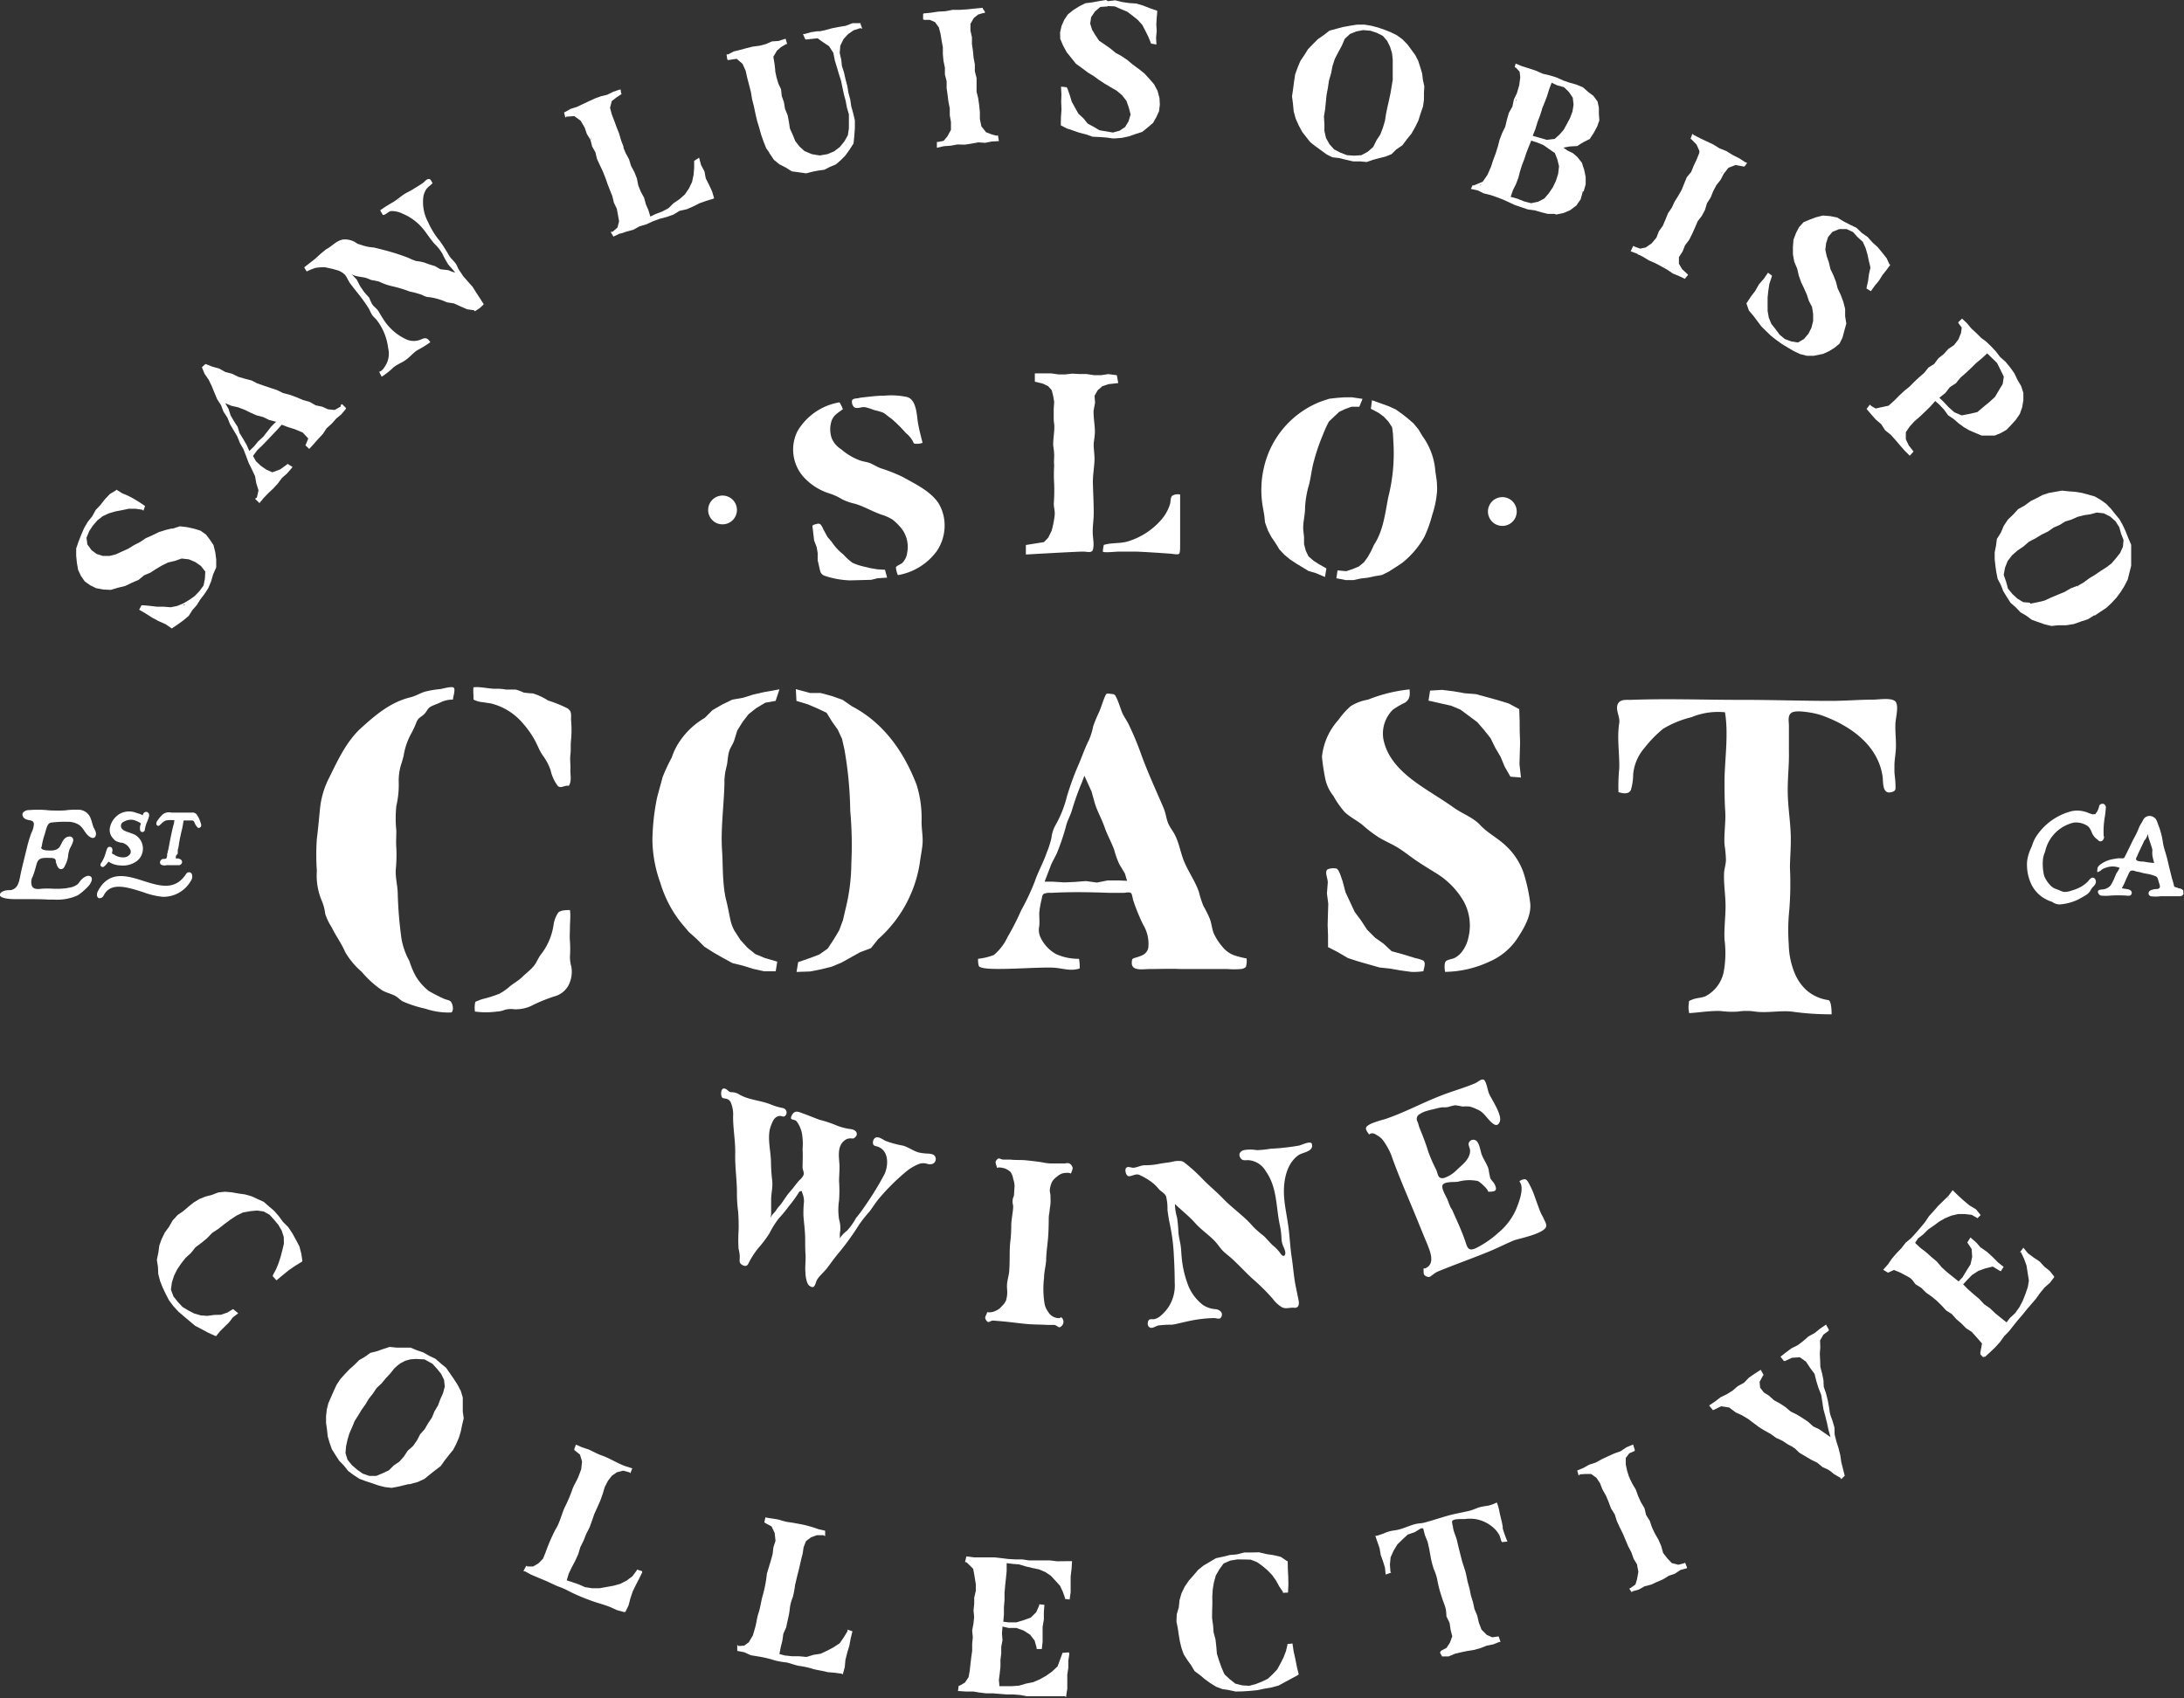 <svg id="logo" xmlns="http://www.w3.org/2000/svg" viewBox="0 0 277.78 216">
    <rect x="0" y="0" width="277.78" height="216" fill="#333333" stroke="none"/>
    <defs>
        <style>.fc{fill:#fff;}</style>
    </defs>
    <g class="main-logo-svg-wrap" data-name="logo">
        <g class="outter-logo">
            <g class="san-luis-obispo">
                <path class="fc" d="M9.94,72.51l.36.76.48.69.69.49.75.37.92.17.94.05.91-.27.93-.23.86-.41.87-.38.67-.56.8-.34.73-.47.74-.44.77-.38.88-.21.86-.3.91.1.83.35.73.51.54.71-.05.9-.17.86-.51.7-.6.63-.69.49-.74.44-.8.34-.84.17-.87-.07-.86,0-.85-.1L18.28,77,18,77l-.3.56.82.48.81.52.84.45.88.39.79.54.11-.06.69-.47.69-.5.67-.56.46-.73.57-.65.46-.73.52-.68.47-.72.37-.88.26-.9.39-.88,0-1-.12-.93-.23-.92-.47-.7L26.2,68l-.69-.49-.8-.25-.9-.2-.93-.11-.9.29-.12,0h0l-.07,0-.69.17-.9.28-.84.41-.81.36-.73.49-.78.4-.75.46-.8.36-.76.35-.81.2-.84,0-.79-.25-.65-.49-.53-.73L11,68.41l.35-.85.48-.72.56-.65.68-.53.78-.36.82-.24.84-.16.85-.18.87,0,.86.12.15.13.21-.6-.68-.46-.72-.44-.75-.4-.78-.33-.71-.45-.07.09-.76.46-.63.66-.56.72-.62.66-.44.8-.57.71-.46.78-.37.86-.34.86-.3.88,0,.93.09.9ZM23.41,77l-.15,0,.22-.1.06,0ZM12.35,65.12h0l-.47.62Z"/>
                <path class="fc" d="M41.06,55.21l.48-.73.65-.58.57-.65.67-.56L44,52,44,51.9l-.49-.49-.14.07-.06.25-.74.42-.85-.08L41,51.74l-.85-.18-.77-.44-.84-.23-.81-.35-.82-.3L36,50l-.79-.39-.83-.27-.83-.28-.83-.29L32,48.4l-.85-.22-.85-.25-.79-.39-.86-.22-.78-.44L27,46.64l-.82-.32-.07,0-.43.4.34.83.52.76.39.8.34.84.35.83.49.76.32.84.5.76.33.83.46.77.46.78.33.83.45.78.34.88.33.88.41.83.4.85.16.92.28.89-.21.92-.24.14L33,64l.56-.68.6-.62.63-.59.57-.63.51-.69.65-.57.55-.64.14-.18L36.56,59l-.05.08-.87.63-1,.37-.77-.34-.69-.48-.62-.58L32.18,58l.53-.72.66-.63L34,56l.62-.66.62-.65.59-.66.82.31.85.26,1,.42.71.76-.31.76-.06.1.49.47.58-.63.58-.66Zm-6.58-.93-.51.66-.52.65-.62.56-.52.64-.6.58-.35-.79-.43-.74-.45-.73-.26-.82-.46-.71-.43-.74L29.06,52l-.41-.71.77.33.85.19.8.3.78.38.79.35.83.21.78.38.86.22Zm4.45.84,0,0v0Z"/>
                <path class="fc" d="M60.4,39.6l.62-.41.51-.48L61.08,38l-.5-.76-.48-.77-.61-.68-.59-.68-.5-.75c-.19-.27-.26-.59-.46-.86s-.59-.62-.83-1a19.69,19.69,0,0,0-1.17-1.84,10.09,10.09,0,0,1-1.48-2.38,5.38,5.38,0,0,1-.6-3.34,2.57,2.57,0,0,1,.38-.9c.21-.28.54-.48.78-.74-.15-.2-.2-.52-.48-.53s-.53.34-.72.48c-.43.31-.86.55-1.3.83s-.89.45-1.29.74-.84.66-1.31.94a15.18,15.18,0,0,0-1.57,1c.12.19.23.39.34.59.41,0,.68-.47,1.09-.5a3.08,3.08,0,0,1,1.42.33,6.72,6.72,0,0,1,2.28,1.56c.67.7,1.14,1.56,1.79,2.28a5.78,5.78,0,0,1,1,1.26,10.72,10.72,0,0,0,.7,1.29c.27.39.65.71.92,1.11a5.16,5.16,0,0,1-.85-.31l-.87-.1c-.28,0-.65-.37-.94-.45A12.3,12.3,0,0,1,54,33.41a5.36,5.36,0,0,0-1.06-.2,7.36,7.36,0,0,1-1-.41A27.45,27.45,0,0,0,49,31.85c-.49-.13-1-.26-1.48-.37a5.27,5.27,0,0,1-1.29-.23L45.45,31a2.58,2.58,0,0,0-1.84-.53c-.89.18-1.37.86-2.13,1.24l-.71.58-.67.62-.72.56L38.7,34a2.41,2.41,0,0,0,.32.53,7.53,7.53,0,0,1,1.1-.45A6.38,6.38,0,0,1,41.35,34l1,.22.69.2a2.47,2.47,0,0,1,.84.54c.24.3.38.66.59,1,.37.51.77,1,1.15,1.48a18.68,18.68,0,0,1,1.27,1.79c.16.26.26.56.43.82s.44.45.63.71a7.23,7.23,0,0,1,1.42,3.53,2.9,2.9,0,0,1-.22,2c-.2.35-.51.92-.92,1a6.19,6.19,0,0,0,.32.63,9.45,9.45,0,0,0,1.5-1.19c.52-.42,1.1-.59,1.64-1s.89-.87,1.42-1.2a12.75,12.75,0,0,0,1.62-1c-.39-.58-.62-.61-1.22-.33a2.36,2.36,0,0,1-1.77,0,6.83,6.83,0,0,1-3-2.62c-.21-.32-.4-.65-.61-1s-.62-.58-.83-.94a7.51,7.51,0,0,1-.34-.77l-.63-.7-.53-.77-.43-.84-.73-.76c.36.38,1.38.41,1.86.54.28.07.53.23.81.3a7,7,0,0,1,.93.19,7.27,7.27,0,0,0,1.64.58,16,16,0,0,1,2.24.68,10,10,0,0,1,1.62.45,1.89,1.89,0,0,0,.94.27,8.34,8.34,0,0,1,2.17.65l.9.14.83.38.83.36.89.13ZM54.08,23.82h0v0Zm-3.3,1.54-.37.21.4-.26.07,0Zm6.46,7.51,0-.07,0,0,0,.11Zm-17,.1h0l.09-.09.24-.14Zm2.13-1.67h0ZM52.64,43.68l-.07,0-.09,0ZM47,39.08l0,.09L47,39.09,47,39Zm9.47-4.65,0,0,.11,0Z"/>
                <path class="fc" d="M83.91,27.83l.89-.23.85-.3.79-.48.9-.2.83-.36.81-.41.85-.3.87-.26.13-.07-.26-.87-.38-.83-.42-.82-.17-.9-.43-.8-.25-.94-.63.4v0l0,.91-.08.9-.19.89-.4.82-.51.75-.69.61-.75.51-.65.64-.8.42-.85.32-.65.32-.26-.85L82.15,26l-.23-.85-.42-.77-.32-.8L81,22.68l-.32-.8-.42-.78L80,20.25l-.42-.77-.28-.67,0-.1,0-.06-.3-.78L78.75,17l-.32-.8-.3-.82-.31-.81-.23-.85.22-.86.57-.45L79,12l.11,0-.1-.08-.06-.39,0-.13-.14,0-.81.27-.76.38-.82.2-.79.29-.76.35-.76.36-.76.36-.8.25-.73.42-.08,0,.16.68.15-.12,1-.07.81.6.5.85.28.82.46.75.21.84.42.75.2.84.36.78.37.77.31.78v0l.16.44.12.36.31.8.32.79.2.84.37.77.15.81.14.8-.21.79-.62.54-.25,0,.36.61.81-.39.12,0h0l.71-.24.89-.24.8-.44.88-.26.82-.38ZM75.2,17.71l-.1-.33.14.34,0,.11Zm6.47,7.62,0-.09,0,.11h0Z"/>
                <path class="fc" d="M92.55,7.63h.15l1-.15.74.64.4.88.2.91.24.91.23.9.15.92.23.9.19.91.21.9.27.89.25.9.3.85.33.85.42.59,0,.09.08.07.49.74.7.57.8.41.79.49.91.12.91.13.76-.2.76-.15.79-.11.72-.37.75-.31.61-.53.56-.56.55-.76.52-.81.1-1,.07-.94v-1l-.22-.93-.24-.85-.13-.88-.23-.85-.14-.87-.23-.85-.19-.86-.27-.84L107,7.62l-.2-.88.08-.94.41-.83.58-.63.71-.49.84-.27.24.08-.06-.21-.14-.36,0-.14-.13,0-.9,0-.86.33-.88.15-.88.17-.87.24-.68.14-.2,0-.12,0-.76.11-.86.24-.19,0,.28.64.08.06.73-.08.77-.08.62.45.83.55.55.85.2,1,.26.85.25.85.27.84.18.87.18.85.23.85.16.87.25.84v1.79l-.13.87-.43.77-.58.72-.73.56-.85.36-1,.17-1-.17-.94-.4-.63-.58-.53-.68-.32-.8-.36-.79-.13-.86-.16-.84-.33-.8-.14-.85-.28-.81-.09-.85L99,10.64l-.24-.82-.16-.76V8.9l-.09-.77-.15-.91.46-.78L99.33,6l.65-.39h.14l-.19-.66-.1,0-.8.26-.85.06-.78.34-.81.21-.85.11-.81.2-.81.22-.81.2-.76.4-.07-.07-.07.06.08.56Zm15.5,7,0,.16,0-.15,0-.07Zm-1-9.68h0L107,5Zm.56,13.34,0,.06-.1.1Zm-7.06-.91,0,0v0ZM99.64,14l0,.12,0-.13V14Z"/>
                <path class="fc" d="M122.72,18.4l.85-.13.85-.16.87.06.85-.17.91-.05-.13-.75-.15.07-.69-.19-.67-.26-.59-.75-.19-.94,0-.87-.09-.88-.12-.86-.21-.86,0-.87,0-.87-.22-.85V8.2l-.16-.86-.08-.86-.13-.87,0-.87-.19-.84,0-.86.42-.74.55-.45.68-.2.18,0,0-.18L125,1.1,125,1l-.09,0-.93.09-.94.1-.93.06-.94,0-.92.18-.93.05-.93.14-.92.09-.06.07v.69l.15.06.7,0,.66.28.49.67.21.8.14.86.16.87,0,.87.08.87.18.86,0,.87.22.85,0,.88.12.86.11.86.17.86,0,.87.15.86,0,1-.45.83-.48.57-.72.14-.14,0,0,.74.88-.2.87-.06.85-.16Zm.71-11.94V6.6l0-.1Zm-5.05-4.08-.12,0h.12l.05,0Zm2.07,7.09V9.4l0,.09v.09Z"/>
                <polygon class="fc" points="135.22 5.81 135.66 6.63 136.25 7.36 136.84 8.1 137.61 8.66 138.37 9.23 139.11 9.68 139.81 10.19 140.53 10.66 141.27 11.1 142.02 11.53 142.71 12.11 143.27 12.83 143.57 13.68 143.8 14.56 143.54 15.43 143.1 16.16 142.39 16.63 141.55 16.86 140.7 16.71 139.84 16.57 139.1 16.13 138.34 15.72 137.8 15.05 137.16 14.46 136.74 13.71 136.32 12.95 136.07 12.13 135.79 11.32 135.67 11.1 134.95 11.02 135 12.03 134.97 12.98 135.01 13.94 134.94 14.89 134.92 15.84 134.93 15.95 135.69 16.34 136.5 16.61 137.31 16.89 138.14 17.1 138.96 17.39 139.82 17.43 140.68 17.49 141.53 17.61 141.77 17.61 142.68 17.54 143.57 17.35 144.42 17.05 145.28 16.78 145.92 16.26 145.93 16.25 145.94 16.24 145.97 16.22 146.66 15.63 147.07 14.9 147.42 14.14 147.52 13.3 147.47 12.46 147.23 11.56 146.79 10.73 146.18 10.02 145.54 9.33 144.81 8.75 144.06 8.2 143.38 7.63 142.65 7.14 141.88 6.71 141.2 6.15 140.49 5.65 139.79 5.18 139.32 4.48 138.9 3.78 138.66 3 138.78 2.18 139.27 1.46 139.95 0.88 140.85 0.82 140.91 0.77 141.78 0.81 142.58 1.16 143.36 1.48 144.04 1.99 144.71 2.53 145.29 3.17 145.69 3.94 146.07 4.71 146.39 5.51 146.41 5.55 147.09 5.66 147.04 4.79 147.12 3.94 147.07 3.1 147.12 2.25 147.2 1.41 147.09 1.33 146.24 1.04 145.4 0.71 144.53 0.45 143.62 0.39 142.73 0.26 141.84 0.04 140.92 0.15 140.68 0 139.8 0.14 138.93 0.3 138.04 0.41 137.26 0.81 136.52 1.27 135.83 1.82 135.36 2.52 135.02 3.29 134.83 4.11 134.85 4.95 135.22 5.81"/>
                <path class="fc" d="M164.54,14.15l.25.92.38.86.44.83.52.67.53.67.67.52.69.5.69.51.77.38.87.1.83.21.92.21H173l.83.08.8-.28.79-.21.8-.2.77-.31.6-.6.78-.53.57-.76.59-.73.46-.82.42-.85.28-.9.31-.9h0l.11-.84v-.85l.05-.84-.18-.82-.1-.83-.24-.8-.26-.81L180,7l-.51-.7L179,5.64,178.37,5l-.71-.52-.77-.38-.81-.32-.81-.28-.84-.22-.89-.15-.91,0-.9.14-.89.16-.86.23-.89.24-.72.56-.75.52L167,5.6l-.63.65L165.9,7l-.51.76-.35.84-.31.86-.14.91-.12.93-.14.95.12.94Zm4-.23.09-.91.09-.91.17-.9.14-.95.27-.92.18-.93.29-.9.44-.85.45-.83.38-.88.67-.62L172.5,4l.88-.17.93.08.81.27.76.38.55.64.37.75.25.81.09.84,0,.85,0,.85,0,.86L177,11l-.14.84-.18.84-.2.89-.19.9-.14.9-.26.88-.33.86-.5.76-.4.82-.69.61-.81.44-.92.06-.92-.06-.85-.33-.79-.41-.59-.66-.44-.79-.2-.89,0-.92-.06-.92Z"/>
                <path class="fc" d="M201.32,24.35l.1,0,.26-.9,0-.94-.19-.91-.29-.89-.58-.74-.57-.49-.67-.32-.54-.38.83-.15.94-.05.61-.4h.06l.08-.08,0,0,.84-.42.51-.78.44-.82.27-.77-.06-.82,0-.79-.17-.79-.53-.72L202,11.7l-.67-.6-.83-.34-.86-.24-.84-.29L198,9.86l-.88-.27-.9-.21L195.37,9l-.86-.29-.88-.27-.86-.35-.13.49.14,0,.5.54.08.71-.13,1-.29,1-.39.82-.19.91-.45.8-.25.88-.21.88-.4.82-.32.85-.23.88-.27.86-.32.85-.28.86-.44,1-.6.87-1.16.49-.11-.07-.24.5.87.19.77.38.83.2.79.27.79.3.77.35.77.36.83.28.82.28.88.12.83.24.84.21.87,0,.18.08.94-.19.86-.37.77-.58.55-.79Zm.67-6.83,0,0,0,.05,0,0ZM188.3,23.58h-.1l.24-.16Zm4.51-10.86.06-.09,0,.11-.05.12Zm5.37,9.39-.28.89-.4.83-.51.76-.58.67-.78.4-.88.19-.9-.23-.84-.34-.87-.24.29-.85.38-.76.3-.78.21-.82.25-.8.3-.78.26-.8.31-.78.31-.78.74.23.81.33.71.5.68.47.05,0,.33.83.22.89Zm.18-5-.62.56-1,.12-1-.29-.8-.22.35-.88.26-.86.32-.83.25-.79,0-.06v0l.33-.81.32-.83.26-.85.32-.85.72.34.85.23.63.61.49.73.1.89-.14.87-.31.83-.4.75-.4.73Z"/>
                <path class="fc" d="M208.39,32.41l.07,0,0,0,.53.27.74.45.8.35.76.4.75.42.72.49.8.33.73.35.42-.51-.17-.17-.58-.53-.42-.71,0-.84L214,32l.32-.8.53-.7.39-.78.35-.79.34-.79.53-.69.4-.76.25-.84.47-.73.32-.8.4-.76.54-.68.39-.76.61-.78.91-.35,1,.19.09,0,.08-.05.29-.39-.12-.09H222l-.78-.51-.84-.42-.8-.5-.88-.35-.79-.49-.85-.4-.84-.4-.83-.43-.14-.13-.24.66.08,0,.69.71.36.8,0,.24-.34.85-.37.78-.33.81-.56.68-.33.8-.32.8-.43.75-.46.73-.36.78-.49.72-.32.8-.34.79-.5.7-.31.81-.6.72-.76.53-.72.15-.68-.25-.19-.1-.33.69.86.32ZM218.94,22l.13-.17L219,22l-.05.06ZM211.85,34l.06,0-.11,0-.18-.1Z"/>
                <path class="fc" d="M222.44,39.5l.56.66.52.69.51.68.61.6.62.6.68.53.7.5.75.46.76.44.8.38.85.22.88,0,1.19-.24.75-.34.7-.43.65-.54.37-.75.24-.89.25-.91-.15-.93,0-.94-.24-.92-.33-.88-.38-.8-.22-.85-.32-.82-.38-.79-.2-.86-.27-.78-.18-.82.1-.83.26-.8.55-.65.87-.35.93,0,.82.38,0,0h0l.58.65.65.58.36.79.24.82.18.83.2.85-.19.85-.11.85-.19.84,0,.13.55.33.48-.68.54-.65.45-.72.52-.66.5-.68-.12,0-.37-.8-.56-.71-.58-.7-.67-.61-.61-.68-.74-.52-.66-.64-.85-.41-.81-.42-.81-.49-.91-.18-.92-.07-.9.23-.77.29-.78.33-.57.63-.38.73-.33.86-.07.93v.94l.17.94.37.87v0l.21.9.29.82.37.78.35.79.27.82.4.76.14.9,0,.89-.21.86-.39.77-.57.67-.76.44-.86-.14-.81-.3-.66-.55-.51-.69-.54-.68-.33-.8-.15-.86,0-.86v-.86l.09-.85.13-.86.27-.81.07-.24-.51-.38-.53.77-.62.71-.47.83-.57.75-.51.78,0,0-.05.05Zm6.49-10.38,0-.05.12-.08Z"/>
                <path class="fc" d="M239.2,51.82l-.64.15-.56-.33-.17-.17-.42.55.57.67.6.68.69.59.5.78.71.56.6.67.58.68.59.68.65.64.48-.53-.06-.08-.54-.69-.38-.79,0-.89.49-.73.58-.64.7-.61.68-.64.66-.65.63-.71.54.48.59.63.51.71.72.48.07.07h0l0,0,.52.45.69.51.73.42.78.33.76.32.82,0,.83,0,.78-.32.72-.41.58-.6.61-.68.51-.74.3-.85.15-.89v-.93l-.28-.88-.47-.79-.39-.83-.54-.75-.58-.71-.69-.61-.56-.73-.61-.65-.64-.61L252,43l-.62-.62-.56-.51h0l-.1-.1-.54-.65-.63-.59-.49.47.05.13.4.54-.09.68-.33.83-.56.72-.73.49-.58.65-.68.54-.53.71-.74.47-.54.68-.65.56-.62.58-.6.61-.67.54-.63.59-.6.61-.76.68ZM255,47.41v0l0-.07ZM247.42,50l.57-.74.78-.51.59-.72.69-.6.67-.63.65-.64.71-.59.67-.62.55.54.7.68.44.88.42.86-.14.94-.49.81-.49.83-.71.65-.77.63-.76.65-1,.23-1,.19-.92-.39-.74-.65-.68-.73-.5-.47ZM243,49.23l0,0,0,0h0Z"/>
                <path class="fc" d="M256.08,65.43l-.69.66-.53.79-.37.87-.51.81-.11.86-.17.84,0,.85.09.84.12.85.17.84.4.76.31.8.46.75.47.73.66.58.6.63.75.44.7.52.82.29.82.29.86.2.87-.09,1,0,.95-.15.91-.32.91-.3.82-.52,0,.08.76-.51.76-.5.66-.62.62-.67.54-.73.48-.77.41-.8.22-.88.22-.88,0-.9v-.9h0V69.3l-.36-.84-.33-.84-.38-.82-.42-.75-.55-.66-.54-.68-.6-.62-.71-.51-.75-.43-.84-.24-.83-.22-.82-.13-.84-.06-.84-.09-.83.15-.84.15-.8.26-.75.4-.75.37-.76.56-.84.47Zm2.74,11.48h-.1l.2,0Zm-.76-8,.82-.42.78-.48.83-.4.69-.49.78-.34.71-.44.81-.25.76-.34.81-.21.82-.12.81-.22.9.1.81.41.68.6.48.76.23.83.31.79-.08.87-.36.79-.53.67-.56.65-.68.52-.73.46-.7.48-.73.44-.68.51-.73.42,0,.16h0l-.06-.15-.87.33-.81.47-.86.35-.85.36-.85.39-.9.21-.91.18,0-.13-.87-.07-.74-.45-.63-.58-.57-.69-.24-.89-.3-.86.16-.9.34-.86.56-.73.69-.61.77-.52Z"/>
            </g>
            <g class="collective">
                <polygon class="fc" points="38.08 158.55 37.64 157.71 37.18 156.88 36.66 156.1 35.99 155.43 35.43 154.67 34.86 154.02 34.2 153.46 33.55 152.89 32.76 152.53 31.98 152.17 31.15 151.94 30.3 151.82 29.45 151.67 28.6 151.6 27.76 151.69 26.96 152 26.14 152.21 25.35 152.53 24.63 152.97 23.97 153.5 23.33 154.05 22.58 154.57 21.96 155.25 21.51 156.04 20.97 156.78 20.57 157.59 20.26 158.45 20.14 159.36 19.95 160.25 20.09 161.16 20.13 162.07 20.36 162.95 20.69 163.79 21.08 164.61 21.5 165.42 22.05 166.15 22.69 166.85 23.4 167.46 24.11 168.06 24.83 168.66 25.65 169.09 26.47 169.53 27.33 169.92 27.48 169.97 27.99 169.34 28.56 168.78 29.13 168.22 29.62 167.58 30.3 167.06 29.74 166.6 29.64 166.53 28.91 166.97 28.1 167.25 27.23 167.27 26.39 167.39 25.54 167.33 24.72 167.1 23.97 166.71 23.23 166.27 22.64 165.64 22.07 164.93 21.74 164.06 21.86 163.15 22.13 162.3 22.53 161.49 23.04 160.73 23.61 160.01 24.29 159.39 24.87 158.66 25.61 158.11 26.32 157.53 26.98 156.84 27.78 156.32 28.52 155.73 29.28 155.17 30.07 154.64 30.92 154.23 31.86 154.07 32.69 153.99 33.53 154.11 34.28 154.52 34.86 155.16 35.4 155.81 35.83 156.54 36.09 157.35 36.11 158.21 35.91 159.04 35.7 159.85 35.44 160.66 35.12 161.45 34.72 162.19 34.69 162.35 35.16 162.87 35.96 162.21 36.73 161.58 37.55 161.02 38.4 160.5 38.46 160.41 38.32 159.47 38.08 158.55"/>
                <path class="fc" d="M58.86,179.12v-.46l0-.88-.25-.84-.41-.78-.47-.73-.49-.71-.5-.72-.68-.56-.66-.58-.79-.38-.76-.43-.82-.28-.81-.34H51.3l-.86,0-.88-.09-.84.27-.79.28-.83.21-.69.5-.73.42-.6.6-.63.56-.58.61-.57.63-.48.72-.36.77-.34.78-.35.79-.21.83-.09.85,0,.85.12.84.09.86.24.83.29.82.46.73.47.73.6.62.55.69.7.52.72.47.81.3.8.26.8.28.83.21.86.1.87-.16.85-.21.43-.1H52l.11,0,.21-.05.85-.24.8-.37.69-.56.68-.54.71-.54.51-.72.54-.69h0l.54-.66.39-.76.34-.78.24-.81.17-.83.2-.83-.12-.85Zm-2.51-1.9L56,178l-.3.8-.44.74-.33.8-.48.71-.43.75-.58.65-.41.79-.5.71-.67.59-.48.73-.58.66-.72.49-.62.62-.79.37-.81.34-.89,0-.83-.29-.71-.5-.67-.58-.56-.69-.26-.85.08-.89.18-.81.24-.8.34-.77.32-.79.45-.71.44-.73.49-.69.44-.73.52-.66.47-.7.62-.58.53-.64.57-.61.52-.65.38-.35.39-.3.6-.32.69-.19.71-.05,1.09.06,1,.56.58.64.52.64.37.76.09.86Z"/>
                <path class="fc" d="M81,199.66v.09l-.55.75-.74.56-.81.42-.87.24-.89.16-.9.16-.92,0-.91-.14-.84-.37-.86-.29-.63-.21.26-.86.4-.83.43-.81.38-.84.26-.88.41-.82.34-.86.42-.82.31-.85.3-.87.38-.84.37-.83.31-.86.26-.88.42-.82.5-.64.64-.44.79-.2.81.22.1.11.25-.62-.82-.26c-1-.34-2-1-3-1.36-.59-.19-1.18-.54-1.75-.79L74,184.1l-.75-.33-.21.57,0,.11.73.59.26.88-.11,1-.32.84c-.21.56-.57,1.08-.79,1.66a17.17,17.17,0,0,1-.86,2.08c-.52,1-.7,2.15-1.32,3.1a23.6,23.6,0,0,0-1.25,2.91l-.31.76-.57.59-.69.41-.78,0,0-.07h-.11l-.28.53-.06.15.17,0,.8.43.84.36.84.35c.61.24,1.18.57,1.79.8a9.61,9.61,0,0,1,1.43.64A23.8,23.8,0,0,0,75,203.55c.86.34,1.77.54,2.63.89l.83.38.88.24.07,0h.13l.41-.85.23-.89.29-.87.4-.82.42-.81.4-.82-.06-.15Zm-4.2-10.61.16-.32-.16.34,0,0Z"/>
                <path class="fc" d="M107.81,207.47l-.48.8-.53.77-.78.51-.81.43-.83.39-.91.14-.89.27-.93-.09-.92,0-.91-.1-.69-.18.17-.86.21-.85.12-.86L100,207c.14-.78.38-1.56.45-2.34a5.19,5.19,0,0,1,.39-1.5,11,11,0,0,0,.28-1.52c.13-.51.23-1,.37-1.53.22-.8.36-1.62.59-2.42l.13-.86.3-.78.64-.49.75-.27.83,0,.22.12,0-.69-.82-.18a14.68,14.68,0,0,0-2.86-.75c-.38-.08-.75-.13-1.13-.18a9.77,9.77,0,0,1-1.06-.29c-.57-.13-1.15-.16-1.73-.3l-.13.61.07.09.84.45.4.83.1.94v.1l-.26.79-.1.86-.23.84-.25.83-.25.82A16.5,16.5,0,0,1,97,203c-.22.76-.28,1.49-.54,2.24-.2.59-.24,1.2-.41,1.79l-.29,1-.52.88-.58.43-.73.05-.16-.15,0,.19,0,.48,0,.1,0,0,.89.17.83.38.9.15a14,14,0,0,1,2.13.5,10,10,0,0,0,1.53.27c.54.12,1,.33,1.6.44a10.78,10.78,0,0,1,1.48.3c.68.24,1.42.29,2.12.49l.91.08.9.12.13.1.25-.91.09-.95.23-.92.27-.9.17-.92.22-.89-.63-.22Zm-9.61-8.83,0,.13,0-.16,0-.06Z"/>
                <path class="fc" d="M134.44,198.61l-.88-.11h-.89l-.88,0h-.89l-.88-.13-.89,0-.88-.05-.88-.11-.89-.1-.88,0-.88,0h-.88L123,198l-.09,0-.17.7.22.06.82.81.17.95.16,1v0l0,.67v.19l-.2.85V204l-.09.85.08.86-.09.85-.16.85.08.86-.08.85V210l-.12.85-.1.84-.09.84-.15.83-.46.68-.66.39h-.13l-.1.69.17,0,.85.06.87,0h.08l.78.13.86.1h.86l.86.07.87.07.86,0,.86.07.87.16.87,0,.87,0,.87,0,.86,0,.86,0h.48l.17.1,0-.17.14-.88,0-.9v-.89l.13-.89,0-.88.13-.88-.06-.19-.67.05-.13,0-.31.85-.33.89-.69.64-.75.54-.8.45-.85.37-.91.18-.89.26-.92.07-.93,0-.65,0-.07-.81.11-.84.09-.84,0-.85.1-.83v-.85l.16-.83-.07-.85.07-.89.76.18h1l.92.33.82.52.58.75.26.91,0,.17.66,0,.1-.92v-.95l0-.94.16-.94v-.95l.07-.92-.66-.07v.15l-.39.87-.68.67-.9.33-.93.28-1,0-.67-.08.08-.89v-.94l.08-.93v-.92l.08-.93.1-.92.09-.92,0-1,.73.09.85.07.83.25.84.2.86.18.8.34.72.48.59.64.57.63.36.77.29.83-.06.06.63.09.13-.94,0-1v-1l.12-1,.06-.94h-.88Zm-10.71,10.57v0Zm7.52-1.09,0,.06-.05-.07Z"/>
                <polygon class="fc" points="164.75 211.02 164.53 210.05 164.39 209.07 163.75 209.13 163.75 209.24 163.55 210.07 163.24 210.86 162.86 211.61 162.46 212.35 161.88 212.97 161.26 213.55 160.5 213.92 159.72 214.23 158.89 214.45 157.98 214.39 157.11 214.17 156.41 213.61 155.78 213.03 155.66 212.82 155.37 212.14 155.06 211.27 154.78 210.39 154.7 209.47 154.6 208.56 154.36 207.67 154.29 206.75 154.16 205.83 154.17 204.91 154.2 203.99 154.19 203.08 154.25 202.17 154.4 201.27 154.64 200.41 155.09 199.63 155.63 198.89 156.48 198.52 157.38 198.37 158.23 198.38 159.07 198.4 159.87 198.71 160.56 199.2 161.21 199.75 161.8 200.36 162.29 201.05 162.7 201.8 163.18 202.51 163.16 202.62 163.82 202.59 163.87 201.58 163.85 200.58 163.8 199.59 163.78 198.59 163.69 198.58 162.91 198.05 161.99 197.83 161.06 197.69 160.14 197.47 159.19 197.49 158.25 197.49 157.38 197.72 157.32 197.72 157.18 197.75 156.42 197.81 155.54 198.03 154.65 198.22 153.86 198.69 153.08 199.15 152.37 199.72 151.78 200.42 151.18 201.1 150.67 201.86 150.27 202.69 150.02 203.57 149.93 204.47 149.67 205.35 149.63 206.27 149.81 207.17 149.93 208 150.07 208.82 150.27 209.64 150.55 210.44 151.01 211.16 151.5 211.84 151.93 212.57 152.61 213.08 153.26 213.62 153.95 214.12 154.68 214.57 155.48 214.87 156.33 215 157.17 215.18 158.03 215.16 158.95 215.1 159.88 215.01 160.8 214.82 161.72 214.66 162.62 214.42 163.44 213.97 164.26 213.53 165.09 213.08 165.18 212.98 164.94 212 164.75 211.02"/>
                <path class="fc" d="M191.13,194.43a2.25,2.25,0,0,1,0-.22c-.11-.71-.33-1.38-.45-2.08a6.19,6.19,0,0,0-.3-1,4.8,4.8,0,0,1-1,.38c-.41.08-.84.12-1.24.24s-.82.34-1.26.44c-.92.22-1.85.37-2.77.63s-2,.62-2.94.87c-.34.09-.7.09-1.05.16-.62.14-1.22.42-1.82.61a5.63,5.63,0,0,1-1.08.24,4.43,4.43,0,0,0-1.31.41c-.11,0-1,.4-1,.22l.28.82.28.8.14.85.29.8.25.81.09.89.7-.25-.09-.1-.07-.93.09-.92.38-.84.47-.78.65-.64.68-.63.88-.3.8-.49.28,0,.22.86.34.84.2.87.16.88a11.62,11.62,0,0,0,.44,1.76,6.54,6.54,0,0,1,.41,1.2,14.82,14.82,0,0,0,.58,2.27c.15.55.43,1.11.54,1.66a8.31,8.31,0,0,1,.07.86l.4.82.13.88.21.83-.29.8-.43.67-.71.38-.08.12-.05.12.24.42,0,.05.86,0,.78-.33.82-.2.83-.17.83-.13.81-.23.78-.31.82-.16.78-.31.15,0-.23-.69-.1,0-.73.1-.68-.3-.68-.68-.34-.89-.2-.88s-.35-.83-.36-.87l-.18-.84-.27-.86-.17-.87-.24-.86-.18-.87c-.13-.66-.42-1.32-.59-2s-.4-1.55-.57-2.32c-.13-.57-.44-1.15-.52-1.71,0-.19-.18-.65-.11-.82.13-.34,1.26-.26,1.58-.27a4.83,4.83,0,0,1,1.37,0,4.56,4.56,0,0,1,2.62,1.42,3.66,3.66,0,0,1,.45.66c.12.28.16.59.3.85l.71-.07A14.94,14.94,0,0,1,191.13,194.43Zm-9.84-.65,0,0h0Zm8.4.12h0l0,0Zm1.06,1.27.06.07,0,.06Z"/>
                <path class="fc" d="M214.27,198.84l-.81.21-.83-.21-.58-.62-.52-.67-.24-.87-.35-.81-.44-.76-.38-.79-.28-.84-.47-.75-.21-.87-.45-.76-.36-.79-.3-.83-.45-.76-.3-.61-.06-.18-.05-.07-.24-.76-.17-.8v-.84l.44-.58.65-.29.07-.11-.23-.73-.85.36-.74.5-.82.29-.8.36-.78.37-.76.42-.83.27-.76.42-.77.32.19.65.15-.16.72-.05.71,0,.67.48.46.69.32.82.44.77.34.81.31.83.47.75.26.84.37.8.39.78.34.81.34.81.41.78.29.83.44.71v0l0,.08.16.85-.16.91-.21.71-.61.44-.07,0-.09.12.27.4.06,0,.06-.09.8-.22.74-.42.83-.21.76-.35.77-.33.72-.45.79-.27.7-.47.82-.22,0-.11-.25-.63Zm-11.75-11.48h0l0,0Zm4-1h0l.05.19Zm4.16,9.62,0-.07,0,.08,0,.06Z"/>
                <polygon class="fc" points="234.19 185.99 234.06 185.1 233.84 184.22 233.57 183.37 233.35 182.5 233.32 181.59 233.07 180.73 232.81 180.02 232.77 179.85 232.74 179.75 232.63 179 232.47 178.12 232.25 177.26 231.96 176.41 231.92 175.55 231.75 174.72 231.53 173.9 231.5 173.05 231.46 172.21 231.52 171.37 231.49 170.52 231.91 169.78 232.58 169.29 232.61 169.15 232.25 168.5 231.49 169.02 230.8 169.58 230.02 170 229.35 170.59 228.65 171.12 227.85 171.52 227.15 172.04 226.46 172.58 226.88 173.12 227.02 173.14 227.92 172.72 228.92 172.66 229.7 173.21 230.22 174 230.79 174.77 231.02 175.7 231.3 176.59 231.64 177.45 231.78 178.36 231.92 179.27 232.16 180.15 232.38 181.04 232.57 181.93 232.82 182.81 232.1 182.32 231.39 181.82 230.61 181.45 229.97 180.86 229.26 180.39 228.53 179.94 227.75 179.56 227.1 179 226.38 178.53 225.63 178.12 224.99 177.54 224.35 177.14 223.87 176.53 223.8 175.79 224.23 174.99 224.31 174.91 223.94 174.25 223.17 174.75 222.44 175.25 221.82 175.9 221.04 176.32 220.38 176.89 219.63 177.36 218.84 177.74 218.14 178.28 217.38 178.79 217.86 179.38 218 179.34 218.9 178.89 219.93 179.05 220.76 179.67 221.55 180.03 222.29 180.47 222.99 180.99 223.69 181.52 224.43 181.98 225.19 182.4 225.9 182.91 226.7 183.28 227.43 183.76 227.97 184.04 228.18 184.19 228.31 184.27 228.84 184.79 229.59 185.24 230.34 185.68 231.13 186.07 231.81 186.63 232.54 186.96 232.61 187.02 232.76 187.11 233.31 187.55 234.08 187.99 234.18 188.16 234.63 187.73 234.41 186.86 234.19 185.99"/>
                <path class="fc" d="M260.72,161.69l-.7-.56-.61-.66-.75-.5-.72-.53-.59-.72-.43.57.12,0,.4.84.31.86.14.9.15.93,0,.2-.06.27v.07l-.07.37-.3.88-.34.86-.43.82-.54.76-.68.63-.41.54-.7-.56-.73-.59-.67-.64-.76-.53-.63-.68-.71-.59-.69-.61-.63-.64.46-.5.66-.68.81-.53.89-.32.95-.23.84.51.18.09.36-.56-.72-.57-.67-.68-.7-.64-.65-.46-.08-.07-.07,0-.6-.69-.73-.63-.38.6v.07l.53.8.07,1-.21.95-.52.82-.5.83-.5.52-.73-.59-.73-.58-.69-.63-.61-.72-.7-.59-.69-.62-.74-.56-.64-.61.36-.56.68-.53.61-.61.71-.49.7-.52.75-.43.8-.33.85-.2h.87l.87.1.77.44,0,0,0-.05h0l.37-.36-.59-.73-.85-.51-.74-.62-.71-.65-.68-.66-.52.72-.65.63-.65.63-.59.68-.6.66-.5.75-.57.69-.59.68-.6.66-.7.58-.55.71-.62.64-.58.68-.51.74-.6.67.58.36h.08l.71-.33.75.31.73.38.56.31.14.13.15.13.4.55.74.46.61.61.71.5.66.54.61.6.58.63.72.46.57.64.65.56.6.61.72.46.65.73.65.74-.21,1.14,0,.12,0,.12.38.4.08-.16.09.12.69-.63.65-.62.6-.66.53-.74.63-.65.56-.71.56-.7.59-.68.56-.7.58-.67.58-.68.52-.73.57-.69.68-.6.54-.71,0-.08Zm-13-9.28.22-.2-.07.1-.22.2Zm-3.34,4.38h0Zm-.47,0-.07.11-.14.13Zm-2.87,3.32.07-.12.37-.41Zm10.85,5.58h0l0,0,.18.19Zm5,.82-.08.09.05-.07,0,0Zm3.59-3.47.06-.11.05,0Z"/>
            </g>
            <g class="est">
                <path class="fc" d="M11.9,105.27c-.06-.17-.11-.34-.16-.51a5.4,5.4,0,0,0-.18-.57A1.68,1.68,0,0,0,9.9,103c-.46,0-.93,0-1.39.06s-.79.05-1.17.05-1,0-1.43-.06a13.35,13.35,0,0,0-2.19,0,1,1,0,0,0-.81.34.47.47,0,0,0,0,.45c.13.35.52.43.82.5a1.09,1.09,0,0,1,.42.13.54.54,0,0,1,.16.33A2.74,2.74,0,0,1,4,105.93l-.08.21a18.77,18.77,0,0,0-.57,2l-.21.86c-.17.69-.34,1.37-.49,2.06l-.06.3c-.18.91-.33,1.7-1.25,1.88l-.29,0a1.75,1.75,0,0,0-.81.22c-.26.17-.27.35-.24.47s.39.42,1.78.45l1.86,0c.85,0,1.72,0,2.57.06H6.9a6.39,6.39,0,0,0,3-.55,8,8,0,0,0,1.35-1.17s.62-.7.38-1.11c-.07-.12-.23-.25-.58-.17a1.81,1.81,0,0,0-.92.74c-.09.11-.17.22-.25.3a2.32,2.32,0,0,1-1.16.45l-.29.06a10.14,10.14,0,0,1-1.75.06,10.83,10.83,0,0,0-1.32,0c-.58.07-1.07.09-1.29-.32a1.46,1.46,0,0,1,.11-1.26l.06-.18c.13-.35.23-.7.33-1.06l.1-.36c.17-.56.48-.73,1.12-.74h.31c.57,0,.92,0,1,.35l0,.15c.12.4.26.9.62.93s.48-.31.54-.43A3.55,3.55,0,0,0,8.65,109a3.69,3.69,0,0,1,.21-1l.08-.16c.28-.51.5-1,.29-1.25a.48.48,0,0,0-.53-.16c-.51.09-.73.56-.92.95-.06.11-.11.22-.17.31-.26.41-.74.56-1.53.49-.29,0-.66-.06-.78-.22s-.07-.08,0-.25a8.63,8.63,0,0,1,.38-1.56l.15-.53c.19-.66.33-1,.87-1a13.64,13.64,0,0,1,1.87-.08,2.65,2.65,0,0,1,1.53.42,2.71,2.71,0,0,1,.6.7l.28.39s.53.66.94.53c.13-.05.28-.17.29-.5a1.13,1.13,0,0,0-.18-.57C12,105.38,11.93,105.32,11.9,105.27Z"/>
                <path class="fc" d="M24.27,112.06a.94.94,0,0,0,.13-.87.39.39,0,0,0-.32-.23c-.12,0-.29,0-.46.29h0c-1.4,2.07-3.34,1.46-5.38.81s-4.36-1.39-5.78,1.29c-.23.44-.13.79.1.9a.27.27,0,0,0,.16,0c.16,0,.34-.09.49-.38.91-1.72,3-1,5-.38a9.73,9.73,0,0,0,2.46.59A4,4,0,0,0,24.27,112.06Z"/>
                <path class="fc" d="M17.82,105.06a1.93,1.93,0,0,0,0,.54.29.29,0,0,0,.32.24.3.3,0,0,0,.28-.28,3.75,3.75,0,0,1,.32-1.08c.19-.47.3-.76.18-1a.49.49,0,0,0-.25-.2c-.16,0-.38,0-.51.38,0,0,0,0,0,.06l0,0-.08-.05a1.76,1.76,0,0,0-.2-.09l-.26-.1-.05,0-.38-.13a2.47,2.47,0,0,0-1.87.13,2.64,2.64,0,0,0-1.34,1.8,1.55,1.55,0,0,0,.43,1.4l.07.08a1,1,0,0,0,.33.26,3,3,0,0,0,.59.18l.11,0a1.53,1.53,0,0,1,1,.78.63.63,0,0,1,.07.61,1,1,0,0,1-.74.47,2,2,0,0,1-1.41-.41l-.07,0c-.1-.07-.11-.07-.11-.12a.29.29,0,0,1,0-.09.73.73,0,0,0,0-.54.34.34,0,0,0-.33-.17c-.25,0-.31.24-.46.7a4.33,4.33,0,0,1-.61,1.37.3.3,0,0,0,0,.4.31.31,0,0,0,.22.09.26.26,0,0,0,.18-.07,2.69,2.69,0,0,0,.4-.42l.16-.19a2.79,2.79,0,0,0,1.49.48,3,3,0,0,0,2.14-.58,2,2,0,0,0,.73-1.4,2,2,0,0,0-1.18-2l-.51-.19c-.57-.18-1-.35-1.08-.73a.56.56,0,0,1,.32-.65l.22-.11a1.79,1.79,0,0,1,1-.13,3.1,3.1,0,0,1,.64.24,1.73,1.73,0,0,1,.31.18.76.76,0,0,1,0,.16Zm-.44-1.29Z"/>
                <path class="fc" d="M22.61,108.59a.62.62,0,0,1,0-.16s0-.09,0-.15l0-.13c0-.11.06-.21.08-.32l.06-.37a4.2,4.2,0,0,1,.09-.53v-.05c.11-.54.23-1.09.37-1.64,0-.13.05-.26.07-.39a2.2,2.2,0,0,1,.06-.37c0-.06,0-.13.21-.11h.46c.15,0,.31,0,.41,0a.32.32,0,0,1,.28.19,1.19,1.19,0,0,0,.08.16,1.05,1.05,0,0,0,.25.41.3.3,0,0,0,.22.19.36.36,0,0,0,.27-.12c.17-.2,0-.52-.1-.82s-.21-.45-.33-.66a.68.68,0,0,0-.7-.35h-1c-.47,0-1,0-1.41,0h-.2a1.25,1.25,0,0,0-1.13.27,4.3,4.3,0,0,0-.57.68.72.72,0,0,0-.2.45.31.31,0,0,0,.18.28.28.28,0,0,0,.29-.12,1.8,1.8,0,0,0,.21-.19,1.54,1.54,0,0,1,.19-.17,1.08,1.08,0,0,1,.56-.23,5,5,0,0,1,.85,0,.25.25,0,0,1,0,.16,2.72,2.72,0,0,1-.1.46l-.06.23c-.07.29-.14.59-.2.89-.13.59-.24,1.18-.35,1.77a2.8,2.8,0,0,1-.12.48c0,.08,0,.17-.07.27a2,2,0,0,0,0,.24,1.34,1.34,0,0,1-.1.35s-.07.05-.2.07l-.21,0a.48.48,0,0,0-.4.41.39.39,0,0,0,.12.31,1,1,0,0,0,.73.08,1.13,1.13,0,0,1,.26,0h.06c.26,0,.52,0,.78,0h.28l.23,0a.48.48,0,0,0,.34-.32.38.38,0,0,0-.11-.36.83.83,0,0,0-.44-.18h-.08a.53.53,0,0,1-.16,0,.9.9,0,0,1,.06-.4A2.17,2.17,0,0,0,22.61,108.59Z"/>
            </g>
            <g class="ca">
                <path class="fc" d="M266.28,111.67a.34.34,0,0,0-.26,0,1.53,1.53,0,0,0-.37.35l-.14.16a4.68,4.68,0,0,1-.78.6,5.69,5.69,0,0,1-1.21.5,2.6,2.6,0,0,1-1,.18,2.05,2.05,0,0,1-.57-.2l-.35-.14a1.79,1.79,0,0,1-.86-.54,3.66,3.66,0,0,1-.75-1.18,6.32,6.32,0,0,1-.14-2.16,3.07,3.07,0,0,1,.18-.69,2.8,2.8,0,0,0,.16-.52,4.84,4.84,0,0,1,3.58-3.39,2.67,2.67,0,0,1,1.76.44h0a1.26,1.26,0,0,1,.2.2,3,3,0,0,1,.28.5,1.94,1.94,0,0,0,.74,1l.08.07a.41.41,0,0,0,.4.17.47.47,0,0,0,.34-.36.28.28,0,0,0,0-.29,10.36,10.36,0,0,1,.15-2.51c.05-.36.09-.7.11-1a.54.54,0,0,0-.22-.57.48.48,0,0,0-.52.08.33.33,0,0,0-.1.17,2.18,2.18,0,0,1-.52,1.05.31.31,0,0,0-.23,0l-.11,0-.45-.15a3.57,3.57,0,0,0-2.16-.26,7.66,7.66,0,0,0-4.63,3.37,5.44,5.44,0,0,0-.43,1c-.06.15-.12.31-.19.45a5.69,5.69,0,0,0-.44,1.51,5.85,5.85,0,0,0,.45,2.8,4.26,4.26,0,0,0,2.64,2.38,1.19,1.19,0,0,1,.22.12,1.58,1.58,0,0,0,.75.24H262a6.55,6.55,0,0,0,2.27-.6,13.13,13.13,0,0,0,1.15-.66,1.75,1.75,0,0,0,.52-.61l.18-.28.09-.08c.16-.17.51-.51.3-.92A.34.34,0,0,0,266.28,111.67Z"/>
                <path class="fc" d="M277.67,113.26a.89.89,0,0,0-.62-.27c-.25-.2-.52,0-.57-.44a6.84,6.84,0,0,0-.21-.74c-.2-.79-.4-1.59-.58-2.38s-.49-1.53-.6-2.31a9.76,9.76,0,0,0-.6-2.24c-.13-.35-.22-.75-.58-.93a.91.91,0,0,0-1.33.36c-.15.32-.37.6-.51.93a9.88,9.88,0,0,1-.47,1.05c-.36.64-.65,1.3-1,2-.08.18-.17.34-.26.51s-.12.36-.29.38-.41,0-.6,0a5.81,5.81,0,0,0-.58.09,3.81,3.81,0,0,0-1.66.65,1.33,1.33,0,0,0-.41.44s-.12.63,0,.58a1.7,1.7,0,0,0,.44-.24,1.45,1.45,0,0,1,.56-.3,2.4,2.4,0,0,1,1.8,0,5.64,5.64,0,0,1-.42.7c-.09.2-.17.41-.26.61a5.46,5.46,0,0,1-.48.93,1.52,1.52,0,0,1-.84.48c-.19.06-.59,0-.73.19s.12.59.37.62a6.64,6.64,0,0,0,1.18,0,13.76,13.76,0,0,1,2,0c.2,0,.41.08.58-.06a.38.38,0,0,0,.08-.49c-.19-.34-.88-.27-1.21-.4.3-.46.47-1,.73-1.52.11-.2.21-.58.42-.69a.83.83,0,0,1,.58.06c.19.06.47.09.66.14a5,5,0,0,0,.85.19,5.49,5.49,0,0,1,1,.28c.33.12.34.34.43.66s.29.73.09.89-.5.08-.66.13-.52.11-.64.31a.39.39,0,0,0,.22.58,4.68,4.68,0,0,0,1.24,0h1.42l1,0c.3,0,.6-.18.47-.53A.28.28,0,0,0,277.67,113.26Zm-4-5.5.08.29a1.06,1.06,0,0,1,0,.27,1.93,1.93,0,0,0,0,.34c0,.19.07.46.11.64l.06.24c0,.08.06.17.07.24a10.18,10.18,0,0,1-1.35-.18c-.25,0-1.06,0-.95-.39,0-.1.09-.2.13-.3s.11-.27.17-.4l.76-1.61a1.29,1.29,0,0,0,.15-.17,3.84,3.84,0,0,0,.31-.66s0,.08,0,.11.05.33.07.41Zm1.44,5v0h.09Zm.81-.65Z"/>
            </g>
        </g>
        <g class="inner-logo">
            <g class="slo">
                <g class="dots">
                    <path class="fc" d="M91.9,66.7a1.83,1.83,0,1,0-1.83-1.82A1.82,1.82,0,0,0,91.9,66.7Z"/>
                    <path class="fc" d="M192.91,65.07a1.83,1.83,0,1,0-1.82,1.83A1.82,1.82,0,0,0,192.91,65.07Z"/>
                </g>
                <path class="fc" d="M108.38,50.91a.94.94,0,0,0,.25.88c.26.19.71.08,1.08,0H110a8,8,0,0,1,1.17.37,8.92,8.92,0,0,1,1.15.33c.35.18.62.5,1,.72a17.75,17.75,0,0,1,1.9,1.88,3.34,3.34,0,0,1,.86,1c.15.31.12.37.46.36a1.92,1.92,0,0,0,.8-.12c-.22-.86-.44-1.69-.59-2.57s-.16-2.94-1.4-3.26a9.73,9.73,0,0,0-2.85-.17c-1,0-2.06.15-3.09.26C109.14,50.71,108.54,50.63,108.38,50.91Z"/>
                <path class="fc" d="M104,70.35l0,.92.3,1.31a.89.89,0,0,0,.63.68,11.23,11.23,0,0,0,3.17.57l2.7-.07.81-.2,1.22-.08-.27-1-1-.06-.86-.15-.84-.2a7.38,7.38,0,0,1-1.44-.48,7.9,7.9,0,0,1-1.17-1.07,6.55,6.55,0,0,1-1.45-1.57l-.55-.64-.44-.81c-.19-.29-.29-.83-.68-.89-.12,0-.81.14-.8.3l.22,1.85.32.83Z"/>
                <path class="fc" d="M114.81,60.67A20.63,20.63,0,0,0,112,59.56c-.44-.17-.83-.42-1.26-.61s-.92-.22-1.37-.38A7.66,7.66,0,0,1,107,57.16a3.05,3.05,0,0,1-1.21-1.4,3.53,3.53,0,0,1-.06-2.11c.26-.86.81-1.08,1.47-1.6a4.14,4.14,0,0,0-.43-.87,7.68,7.68,0,0,0-5.34,3.67A5.24,5.24,0,0,0,102.52,61a7.4,7.4,0,0,0,3,1.78,7.45,7.45,0,0,1,1.62.75,7.14,7.14,0,0,0,1.63.56c1.14.34,2.23,1,3.35,1.38a5.79,5.79,0,0,1,1.39.62,7.28,7.28,0,0,1,1.12,1.1,3.81,3.81,0,0,1,.76,3.08,2.24,2.24,0,0,1-.65,1.36c-.18.15-.7.34-.79.53a3,3,0,0,0,.25,1,7.72,7.72,0,0,0,5-3.13,5.83,5.83,0,0,0,.94-3.44,5.43,5.43,0,0,0-.78-2.59C118.31,62.45,116.41,61.57,114.81,60.67Z"/>
                <path class="fc" d="M137.78,70.17c.52,0,1.05.22,1.23-.24a3.19,3.19,0,0,0,.07-.93l-.08-.91c-.08-.91.11-1.9.11-2.82,0-1.31-.08-2.63-.11-3.94,0-.9.15-1.74.2-2.62s-.13-1.59-.09-2.39a12.48,12.48,0,0,0,.15-1.34c0-.93-.19-1.8-.17-2.74l.19-1-.07-.89.4-.7.61-.53.76-.25,1.25-.14-.18-1-1.1-.14-.9.14-.87,0-1-.15-.87,0-.94-.05-.88.1-.86,0-.92-.13-.92,0-1.17,0,0,1.06,1,.23.68.33.47.52.18.72.13.76-.06.94s0,.92,0,.94c0,.32,0,.65.07,1,.06.91-.17,1.8-.13,2.71a8,8,0,0,1,.12,1.19c0,.47-.05.86,0,1.33a18.44,18.44,0,0,0,0,2.35,22.86,22.86,0,0,1-.05,2.48c0,.48.15.92.12,1.41a12.09,12.09,0,0,1-.4,2.06l-.43.87-.54.56-2.3.37,0,1.21S137.2,70.15,137.78,70.17Z"/>
                <path class="fc" d="M140.39,69.32a5,5,0,0,0-.12.85c.09.17,1.73,0,1.95,0,.78,0,1.56,0,2.34,0,1.42.06,2.85.16,4.27.26.22,0,1,.19,1.15,0s.11-1,.12-1.18c0-.86,0-1.72,0-2.58,0-1.26,0-2.5,0-3.76a1.34,1.34,0,0,0-1,.15c-.24.23-.2.66-.27,1a5.46,5.46,0,0,1-1.22,2.16,9.13,9.13,0,0,1-4.09,2.63C142.51,69.18,141.41,69,140.39,69.32Z"/>
                <path class="fc" d="M180.41,54.62l-.62-.75-.72-.63-.74-.58-.8-.57-.87-.4-2.16-.78L174.36,52l1,.53L176,53l.58.62.48.73.11.84.05,1a22.73,22.73,0,0,1-.66,7.11c-.38,2-.64,4.26-1.8,6l-.37.8-.42.75-.49.68-.66.54-.78.32-.81.27-1.11-.1-.15,1,1.19.23,1,0,.87-.19.93-.11.88-.19.92-.15.92-.46c.56-.37,1.15-.72,1.7-1.12a11.2,11.2,0,0,0,2.78-3.27,15.63,15.63,0,0,0,1-2.79,12.41,12.41,0,0,0,.61-2.94,5.75,5.75,0,0,0,0-.83c0-.71-.19-1.41-.24-2.12a8.61,8.61,0,0,0-1.6-4.13Z"/>
                <path class="fc" d="M168.7,72.31l-.91-.52-.71-.45-.65-.56-.35-.73-.22-.84V68.3l-.1-.87c-.06-1,.24-1.9.23-2.88a12.34,12.34,0,0,1,.52-2.95c.24-1,.33-2,.62-3a24.85,24.85,0,0,1,1.15-3.34,12.73,12.73,0,0,1,.75-1.64l1.29-1.22.75-.36.82-.3,1,0,.41-1-1.35-.2-.94,0-.93.07-1,.11-.9.29a11.8,11.8,0,0,0-7.42,8.45,12.58,12.58,0,0,0-.11,5.22l.15.87.1.92.36,1,.44.84.51.74.51.84.65.69.73.6.77.51,1.57.95.91.26,1.17.5Z"/>
            </g>
            <g class="coast">
                <path class="fc" d="M61.42,89.33l1,.15A7.73,7.73,0,0,1,66.49,92a11.57,11.57,0,0,1,1.44,2c.4.67.65,1.46,1.1,2.09a7.24,7.24,0,0,1,1,1.88,5.09,5.09,0,0,0,.91,2c.39.4.88-.13,1.4,0,.41-.6.18-1.41.21-2.08s-.08-1.26,0-1.89,0-1.26.08-1.87a13.8,13.8,0,0,0,0-2.57c0-.64.11-1.08-.45-1.45a15.75,15.75,0,0,0-2.47-1,7.71,7.71,0,0,0-1.93-.9,11.3,11.3,0,0,1-1.17-.11,7.35,7.35,0,0,0-1-.38c-.42,0-.84,0-1.26,0a5.79,5.79,0,0,0-1.31-.1c-.94,0-1.89-.29-2.82-.19a5.22,5.22,0,0,0,0,1c0,.15,0,.27,0,.42s0,.14.12.2A3.2,3.2,0,0,0,61.42,89.33Z"/>
                <path class="fc" d="M43.89,121.08A9.71,9.71,0,0,0,46,123.62,12.58,12.58,0,0,0,48.64,126c.47.26,1,.39,1.48.61s.7.56,1.11.78a15.22,15.22,0,0,0,2.89.93,9,9,0,0,0,2.77.48c.56,0,.61.07.71-.4a1.57,1.57,0,0,0-.21-.92c-.2-.28-.58-.27-.92-.43a20.22,20.22,0,0,1-1.95-1,7,7,0,0,1-1.64-1.87,10.34,10.34,0,0,1-.81-1.93,9.13,9.13,0,0,1-1-2.8,51.36,51.36,0,0,1-.48-5.69c0-1.06-.32-2.07-.25-3.14a19.15,19.15,0,0,0,.07-2.73c-.06-.74,0-1.45,0-2.2a15.25,15.25,0,0,1,0-3.17,11.87,11.87,0,0,0,.3-3.14A7,7,0,0,1,51.1,97c.08-.27.16-.55.23-.83a8.8,8.8,0,0,1,1.05-3,11.29,11.29,0,0,0,.6-1.33c.26-.56.44-.53.88-.91s.47-.76.86-1,.92-.38,1.33-.59A3.43,3.43,0,0,1,57.61,89c0-.29.34-1.27.11-1.51s-1.34.11-1.73.17A12.29,12.29,0,0,0,54,88c-.62.21-1.18.56-1.82.71-2.49.61-4.36,2.19-6.23,3.88s-3,4.14-4.07,6.32a10.93,10.93,0,0,0-1.16,3.78c-.14,1.35-.25,2.71-.42,4a29.37,29.37,0,0,0,0,4.09,8.22,8.22,0,0,0,.59,3.72,5.83,5.83,0,0,1,.47,1.74,7.27,7.27,0,0,0,.82,1.71C42.73,119.08,43.43,120,43.89,121.08Z"/>
                <path class="fc" d="M70.44,126.77a2.9,2.9,0,0,0,1.83-1.36,3.77,3.77,0,0,0,.4-2.43,4.66,4.66,0,0,1-.18-1.32,13.82,13.82,0,0,0,0-1.93c-.06-.6,0-1.16,0-1.75,0-.74.11-1.46,0-2.21-.43,0-1.13,0-1.47.3a3.67,3.67,0,0,0-.61,1.56,8,8,0,0,1-1.52,3.67c-.42.49-.61,1.11-1,1.59s-1,.93-1.44,1.37-1,.75-1.54,1.16a6.9,6.9,0,0,1-1.41,1,16.39,16.39,0,0,1-2.16.68,5.77,5.77,0,0,0-.58.22c-.3.11-.31.08-.35.36a3.23,3.23,0,0,0,0,1,10.51,10.51,0,0,0,2.8,0,3.18,3.18,0,0,0,1-.22,3,3,0,0,1,1.23-.07,4.7,4.7,0,0,0,2.46-.6A21.56,21.56,0,0,1,70.44,126.77Z"/>
                <path class="fc" d="M93.17,122.52l1.31.32,1.32.41,1.39.31h1.47l.2-1.23-1.55-.45-1.24-.51-1-.81-.91-1s-.7-1.1-.74-1.15a5.23,5.23,0,0,1-.49-1.26c-.21-.93-.36-1.86-.61-2.8a14.82,14.82,0,0,1-.31-2.29c-.11-1.26-.08-2.56-.17-3.83-.19-2.8.23-5.7.3-8.49,0-.16,0-.31,0-.47a7.78,7.78,0,0,1,.26-1.72c.17-.65.14-1.35.35-2,.15-.48.49-.9.64-1.39l.38-1.23.67-1.08.77-1,1-.79,1.13-.67,1.31-.23.49-1.47-2,.36-1.35.31-1.27.4L93.14,89l-1.32.64-1.19.69-1,1a9.69,9.69,0,0,0-3,2.72,8,8,0,0,0-1.18,2.29,23.38,23.38,0,0,0-1.16,2.48c-.24.88-.49,1.77-.72,2.65a28.52,28.52,0,0,0-.59,5.46,16.54,16.54,0,0,0,1,5.35A15.14,15.14,0,0,0,86.33,117c.4.53.83,1,1.26,1.53l1,.9,1,1,1.16.74,1.19.68Z"/>
                <path class="fc" d="M101.22,87.67l.08,1.49,1.48.45,1.19.51,1.16.55.68,1.1.75,1.06L107.1,94l.3,1.33a48.35,48.35,0,0,1,.74,7.79,48.73,48.73,0,0,1,.14,6.73,24.69,24.69,0,0,1-.76,5.88l-.31,1.34-.48,1.28-.71,1.19-.75,1.13-1.06.75-1.3.49-1.39.48-.21,1.25,1.75-.06,1.36-.27,1.36-.34,1.29-.54,2.33-1.3,1.38-.52.89-1.12a16.28,16.28,0,0,0,5.31-9.66c.1-.83.3-1.71.36-2.54s-.12-1.81-.13-2.71a14.09,14.09,0,0,0-.63-4.75c-1.62-4.22-4.21-7.89-8.25-10l-1.15-.8-1.39-.49-1.4-.38-1.34,0Z"/>
                <path class="fc" d="M143.85,113.61c.15.12.21.71.28.91a25.13,25.13,0,0,0,1.24,3.06,4.73,4.73,0,0,1,.68,3c-.21.83-.83,1-1.57,1.23-.45.12-.51.14-.53.62-.06,1.16,1.43.84,2.27.84,1.31,0,2.62-.06,3.93,0,2,0,4,0,5.94,0a11.1,11.1,0,0,0,1.73,0,1,1,0,0,0,.64-.27,2.57,2.57,0,0,0,.09-1.08,11,11,0,0,1-1.58-.4,3.37,3.37,0,0,1-1.48-1.07,7.17,7.17,0,0,1-1.06-1.6c-.28-.61-.31-1.27-.53-1.91a14.32,14.32,0,0,0-.85-1.71,13.83,13.83,0,0,1-.56-1.76c-.44-1.28-1.23-2.41-1.78-3.64s-.69-2.47-1.27-3.61c-.27-.55-.68-1-.9-1.59s-.29-1.27-.56-1.88c-1-2.34-2.07-4.63-2.91-7a37.36,37.36,0,0,0-1.5-3.57c-.26-.56-.63-1-.87-1.6s-.42-1.25-.71-1.84c-.21-.43-.26-.43-.75-.48s-.51-.1-.72.38-.45,1.28-.71,1.9a18.52,18.52,0,0,0-.77,1.85,8.53,8.53,0,0,1-.55,1.78c-.56,1.09-.93,2.27-1.44,3.4a36.21,36.21,0,0,0-1.36,3.78,14.13,14.13,0,0,1-1.4,3.54,4.31,4.31,0,0,0-.56,1.71,11.94,11.94,0,0,1-.62,1.92c-.43,1.25-1.08,2.37-1.5,3.62a29.92,29.92,0,0,1-1.73,3.67,33.51,33.51,0,0,1-1.75,3.43,6.62,6.62,0,0,1-1.73,2.25,8.26,8.26,0,0,1-2,.48,2.73,2.73,0,0,0,.09.9c.31.82,7.61.06,9.7.24,1.16.11,2,.45,3.13.09a5.62,5.62,0,0,0-.08-1.23,7,7,0,0,1-2.92-.6,4.74,4.74,0,0,1-2-2.17,2.25,2.25,0,0,1-.14-1.38c.06-.57,0-1.12,0-1.68a11.7,11.7,0,0,1,.31-1.77c.07-.32.06-.54.31-.69a2.48,2.48,0,0,1,.94-.1c2.44-.14,4.94-.09,7.39,0l1.84,0C143.23,113.54,143.69,113.46,143.85,113.61ZM142.33,112l-1.45,0-1.36.27-1.41-.19-1.38.11-1.37.06-1.42-.09-1.08,0,.88-2.29.66-1.28a29.61,29.61,0,0,0,1.16-3.4c.16-.76.57-1.39.78-2.13a35.44,35.44,0,0,1,1.3-3.62l.28-.76.91,2,.39,1.4c.3,1.06.9,2.08,1.26,3.12s.88,1.93,1.24,2.93a10.56,10.56,0,0,0,.65,1.81l.71,1.19.27.92Z"/>
                <polygon class="fc" points="181.69 89.13 184.55 89.77 185.75 90.27 187.89 91.86 188.77 92.88 189.58 93.9 190.19 95.14 190.85 96.26 191.38 97.53 192.11 98.8 193.45 98.91 193.26 97.21 193.34 94.45 193.29 93.08 193.28 91.7 193.23 90.21 191.89 89.49 190.52 89.07 187.72 88.3 186.31 88.19 184.89 87.94 183.42 87.76 181.89 87.85 181.69 89.13"/>
                <path class="fc" d="M176.77,123.21l1.37.24,1.42.19a9.19,9.19,0,0,0,1.48-.09c.08-.51.34-1,0-1.35a4.1,4.1,0,0,0-1-.31l-1.66-.51L177,121l-1-.93-1.12-.8-1-1-.78-1.19L172.3,116l-1.17-2.51-.37-1.41c-.16-.38-.4-1.39-.76-1.59a2,2,0,0,0-1.12.09c-.46.27,0,1.12,0,1.67l-.11,1.4.17,1.31-.08,2.7.05,1.34v1.48l1.28.66,1.24.73,1.32.43,2.7.77Z"/>
                <path class="fc" d="M171,103.27c.64.65,1.65,1.12,2.35,1.72a15.82,15.82,0,0,0,2,1.52c.79.49,1.66.84,2.47,1.34s1.56,1.12,2.33,1.64,1.56,1,2.33,1.48a10.24,10.24,0,0,1,3.64,3.61,6.41,6.41,0,0,1,.65,4.66,4.48,4.48,0,0,1-.89,1.91,3.12,3.12,0,0,1-.81.68c-.32.18-.89.21-1.15.43s-.19,1-.12,1.37a13.66,13.66,0,0,0,5.61-1.29,8.11,8.11,0,0,0,3.68-3.12c.81-1.26,1.72-2.83,1.53-4.39l-.09-.64a21.89,21.89,0,0,0-.75-3.16,8.48,8.48,0,0,0-2.35-3.53c-1-.93-2.24-1.55-3.16-2.54s-2.25-1.42-3.41-2.25-2.47-1.62-3.71-2.44c-2.33-1.55-4.66-3.41-5.21-6.3a4.28,4.28,0,0,1,1.24-3.71,10.76,10.76,0,0,1,1.51-.87c.64-.41.66-1,.59-1.69A19.44,19.44,0,0,0,174,89a6.09,6.09,0,0,0-2.21.83,9.73,9.73,0,0,0-1.54,1.73,8.23,8.23,0,0,0-2.11,4.7,25.45,25.45,0,0,0,.38,2.6,5.14,5.14,0,0,0,1.07,2.38A11.55,11.55,0,0,0,171,103.27Z"/>
                <path class="fc" d="M240.64,100.75c.54-.16.45-.4.44-1s-.1-1-.13-1.57c0-.26,0-.51,0-.76,0-.71.14-1.4.18-2.12.06-1-.09-2.07-.06-3.11,0-.74.44-2.19.08-2.85S239,89,238.27,89c-1.79,0-3.57.16-5.36.16-3.86,0-7.73-.14-11.6-.13-4.61,0-9.29-.18-13.91,0-.62,0-1.42-.09-1.67.62s.34,1.56.22,2.32c-.31,1.91.05,3.83,0,5.79a23,23,0,0,0-.1,3c.59.2,1.29.29,1.57-.24a7,7,0,0,0,.3-2,5.9,5.9,0,0,1,1.41-3.34,15.18,15.18,0,0,1,2.4-2.47,12.9,12.9,0,0,1,3.62-1.48,8.76,8.76,0,0,1,4.25-.62c.45,2.71,0,5.76-.06,8.49,0,1.38,0,2.74.09,4.11s-.18,2.83-.09,4.24a15.6,15.6,0,0,1,.18,1.91c0,.59-.22,1.16-.24,1.76-.05,1.38.19,2.77.19,4.15s-.2,2.84-.13,4.27a13.23,13.23,0,0,1-.11,4.12,4.49,4.49,0,0,1-2.29,3.06c-.54.24-1.18.21-1.71.44s-.37.08-.45.63a3.06,3.06,0,0,0,.07,1.09c1.32-.08,2.65-.32,4-.27a10.78,10.78,0,0,0,2.2.07,7.11,7.11,0,0,1,2.16,0c1.58.21,3.08-.15,4.66,0a34.84,34.84,0,0,0,5.09.35c0-.24,0-1.75-.43-1.81a5.33,5.33,0,0,1-2.72-1.22,5.85,5.85,0,0,1-1.1-1.32,6.74,6.74,0,0,1-.45-.89,10.09,10.09,0,0,1-.75-3.64,25.1,25.1,0,0,1,.07-4.42,41.67,41.67,0,0,0,.08-5.36c0-.76.13-2.83.11-3.59,0-2.14-.39-4.07-.39-6.21s.19-3.06.15-5.15c0-1,0-2.07,0-3.1,0-.55-.19-1.31.33-1.65s1.91-.1,2.53,0a9.13,9.13,0,0,1,1.72.48c3.46,1.33,6.8,3.78,7.34,7.67C239.54,99.59,239.39,101.13,240.64,100.75Z"/>
            </g>
            <g class="wine">
                <path class="fc" d="M118.07,146.75a6.19,6.19,0,0,1-1.24-.15c-.72-.21-1.32-.69-2-.87a11.93,11.93,0,0,1-2.2-.6c-.4-.19-1.06-.75-1.45-.26a.78.78,0,0,0-.13.66c.1.26.27.24.51.31,1.5.46,1.47,2.33.95,3.5a37.5,37.5,0,0,1-2.36,3.88,19.81,19.81,0,0,1-1.28,1.73,7.79,7.79,0,0,1-1.16,1.63,3.35,3.35,0,0,0-.89.95c0,.16,0-.44,0-.62a3.75,3.75,0,0,0-.1-1.79,7.85,7.85,0,0,1,0-2.42,17.92,17.92,0,0,0,0-2.43c0-.7.08-1.39.05-2.09-.06-1-.3-2.31.58-3.05a1.23,1.23,0,0,1,.83-.32c.26,0,.31.09.54-.1.57-.49.1-1-.46-1.07a7.48,7.48,0,0,1-2.07-.56,14.77,14.77,0,0,0-1.95-.63c-.73-.28-1.46-.57-2.19-.84-.53-.19-1-.42-1.35.29s.33.38.64.77a3.77,3.77,0,0,1,.66,1.52,8.07,8.07,0,0,1,.08,2c.05.78,0,1.54,0,2.31,0,.32.22.63.13.95a1.77,1.77,0,0,1-.5.65c-.44.46-.78,1-1.22,1.48s-.79,1.11-1.21,1.66a5,5,0,0,0-.55.69c-.11.21-.47.52-.59.73-.24.46-.08.13-.06-.27,0-.6,0-1.16,0-1.76,0-.81.22-1.59.14-2.4a23.19,23.19,0,0,1-.16-2.35c0-1.5-.56-3.26,0-4.69.17-.43.36-1,.87-1.18s.61.18.92-.05a.58.58,0,0,0-.26-1,8.17,8.17,0,0,1-1.58-.47c-1.31-.53-2.85-.56-4.06-1.31a1.76,1.76,0,0,0-.9-.24c-.39,0-.45-.29-.78-.43-.54-.22-.6.49-.52.86s.22.32.56.39a.82.82,0,0,1,.63.47,3.91,3.91,0,0,1,.3,1.82c0,1.6.31,3.16.27,4.75s.22,3.27.22,4.92a17.29,17.29,0,0,0,.15,2.38,22.82,22.82,0,0,1,.06,2.48,17.51,17.51,0,0,0,0,2.29,4.5,4.5,0,0,1,.15,1c0,.46-.14.82.36,1.07s.66,0,.85-.42a10.1,10.1,0,0,1,1.21-1.82,14.82,14.82,0,0,0,1.35-1.8A11.41,11.41,0,0,1,99.05,155a19,19,0,0,0,1.34-1.63,14.81,14.81,0,0,0,1.23-1.71.35.35,0,0,1,.25-.14c.22,0,.1.07.16.21a2.84,2.84,0,0,1,.23,1.12,13.93,13.93,0,0,0-.07,1.83c.06.78.16,1.55.2,2.33s0,1.68.06,2.52-.09,1.62,0,2.41c0,.44.15,1.35.47,1.6.75.57.75-.29,1-.74s.9-1,1.27-1.48.85-1.16,1.31-1.73a32.72,32.72,0,0,0,2.76-3.79,16.85,16.85,0,0,1,1.34-1.69c.45-.6.83-1.23,1.33-1.8a27.21,27.21,0,0,1,3.14-3.12,6.13,6.13,0,0,1,1.86-1.14,1.66,1.66,0,0,1,1,0,1.09,1.09,0,0,0,.69,0,.66.66,0,0,0,.1-1.16A2.07,2.07,0,0,0,118.07,146.75Z"/>
                <path class="fc" d="M135.35,148c-.55,0-1.13,0-1.69,0s-1.08-.15-1.63-.22-1.12-.14-1.68-.19-1.24,0-1.85-.08c-.43,0-.43,0-.86,0s-.54-.32-.84,0-.14.48,0,1c0,.13.09,0,.22,0a2.59,2.59,0,0,1,.81.14,2.26,2.26,0,0,1,.71.45,2.11,2.11,0,0,1,.33.89,2.75,2.75,0,0,1,.17.93l-.06.91c0,.45-.16.44-.19.9s.1.46.07.91c-.05.72-.21,1.43-.24,2.14a17.51,17.51,0,0,1-.09,1.92c-.18,1.26-.06,2.51-.16,3.78,0,.55-.18,1.09-.26,1.64s0,.86,0,1.3a3.94,3.94,0,0,1-.15,1,2.31,2.31,0,0,1-.56.76,1.81,1.81,0,0,1-.73.55,1.79,1.79,0,0,1-.89.21c-.13,0-.2-.08-.24.05-.16.47-.38.58-.08,1s.43,0,.86,0l.86.07c1,.08,2.1.23,3.15.34s1.9.08,2.84.14c.43,0,.44,0,.86,0s.62.51.92.2a.73.73,0,0,0,.08-1.13c-.09-.1-.21.08-.34.07a1.59,1.59,0,0,1-1.38-.81,2.47,2.47,0,0,1-.45-1,11.9,11.9,0,0,1-.07-3.32c0-.79.25-1.56.27-2.36s.13-1.58.21-2.38c.1-1,.11-1.91.12-2.89,0-.32.09-.61.11-.93s.08-.45.11-.89,0-.45,0-.9-.11-.46-.08-.91a3.26,3.26,0,0,1,.27-.93,2,2,0,0,1,.64-.68,1.82,1.82,0,0,1,.68-.41,2.63,2.63,0,0,1,.8-.07c.13,0,.29.15.33,0,.16-.48.3-.63,0-1S135.65,148,135.35,148Z"/>
                <path class="fc" d="M165.8,145.53c-.24.08-.45.17-.58.2a29,29,0,0,1-3.62.4,12.67,12.67,0,0,1-1.74.18,4.74,4.74,0,0,0-1.68,0c-.44.15-.69.49-.44.94s.64.33,1,.33A2.79,2.79,0,0,1,161,149c1.42,2,1.29,4.4,1.74,6.67a9.68,9.68,0,0,1,.25,1.86,2.75,2.75,0,0,0,.25,1.06c.1.25.32.68.21,1s-.42.14-.57-.11a4.84,4.84,0,0,0-1-1.06c-.42-.39-.77-.86-1.2-1.24a13.45,13.45,0,0,1-1.27-1.11,13.18,13.18,0,0,0-1.23-1.25c-.87-.78-1.8-1.5-2.62-2.35s-1.72-1.59-2.54-2.42a20.63,20.63,0,0,0-2.35-2.14.88.88,0,0,0-.6-.22,2.72,2.72,0,0,0-.85.07c-.58.14-1.18.17-1.77.29a8.67,8.67,0,0,1-1.83.18c-.53,0-1,.3-1.48.32-.29,0-.66-.21-.89,0s-.06,1,.28,1.07.85-.33,1.31-.19a8,8,0,0,1,1.42.79,5,5,0,0,1,1.14,1.06c.29.3.74.52.91.9a6.64,6.64,0,0,1,.18,1.74c.08.62.18,1.24.31,1.85a23.49,23.49,0,0,1,.49,3.74c.07,1.23.12,2.41.12,3.64a5.06,5.06,0,0,1-.81,3.15,5.71,5.71,0,0,1-1.08,1.17,2.08,2.08,0,0,1-.63.32c-.22.06-.46,0-.66.05s-.36.58-.16.87c.33.47.86,0,1.26-.1a14.72,14.72,0,0,1,1.76-.1c.59-.08,1.16-.26,1.74-.37a16.83,16.83,0,0,1,3.59-.47c.34,0,.72.24.91-.13.3-.57-.22-.93-.69-1A3.26,3.26,0,0,1,153,166a5.85,5.85,0,0,1-2-2.83,12.88,12.88,0,0,1-.7-3.2c-.06-.54-.06-1.09-.15-1.62s-.23-1.06-.27-1.61a16.3,16.3,0,0,0-.17-1.85,6.43,6.43,0,0,1-.27-1.73c.83.81,1.77,1.52,2.54,2.39s1.69,1.47,2.48,2.28c.37.38.66.84,1,1.21s.88.75,1.31,1.15c.87.81,1.67,1.68,2.55,2.49a25.57,25.57,0,0,1,2.56,2.54,3.93,3.93,0,0,0,1.18,1.08c.52.25,1,0,1.53.06s.69-.35.58-.92-.25-1.21-.37-1.82c-.25-1.22-.32-2.45-.51-3.68s-.24-2.49-.4-3.74-.44-2.48-.55-3.73c-.17-1.88.14-4.34,1.81-5.52.5-.36,1.91-.44,1.72-1.35C166.86,145.2,166.28,145.35,165.8,145.53Z"/>
                <path class="fc" d="M196,154.36c-.28-.65-.5-1.33-.75-2a10.62,10.62,0,0,0-.69-1.63c-.11-.2-.29-.61-.53-.7s-.86.18-.75.31c.65.79-.13,2.72-.47,3.54a8,8,0,0,1-2.22,2.92,12.45,12.45,0,0,1-2.92,2c-1,.44-1.06-.21-1.34-1-.42-1.23-1-2.46-1.52-3.64-.16-.41-.24-.38-.41-.79s-.15-.41-.32-.82-.93-1.57-.51-1.92,1.51-.23,1.89-.31a5.34,5.34,0,0,1,2.51-.08c.31.14,1.31,1.06,1.31,1.36.8,0,1.24-.06.84-.91-.14-.31-.44-.53-.57-.82a10.74,10.74,0,0,1-.22-1.13c-.2-.69-.67-1.27-.9-1.95-.15-.45-.29-1.48-.73-1.72a.62.62,0,0,0-.83.2c-.24.34.13.73.11,1.18-.05,1-.93,1.67-1.58,2.26a4.18,4.18,0,0,1-1.76,1.15c-.81.13-.7-.49-1-1.11a19,19,0,0,1-1-2.31c-.3-1-.7-2-1.07-2.91-.16-.4-.11-.42-.27-.82a.69.69,0,0,1,.3-1,3.19,3.19,0,0,1,.83-.38c.25-.08.56-.15.89-.23s.58-.15.9-.21.61,0,.93-.06a9.32,9.32,0,0,1,.91-.23,7.38,7.38,0,0,1,.92.16,7.41,7.41,0,0,1,.94,0,5.48,5.48,0,0,1,.88.33c.82.33,1.06.81,1.64,1.43.4.43,1,1,1.32.15s-1.08-2.88-1.37-3.55c-.16-.35-.34-1.55-.65-1.75s-.73.26-1.16.45c-1.4.59-2.92,1-4.35,1.57-2.41.93-4.69,2.19-7.16,3a13.26,13.26,0,0,0-1.65.54c-.89.43-.83.65-.3,1.36.07.1,0,0,.16-.07.32-.13.58,0,.86.2a2.3,2.3,0,0,1,.72.58,8.55,8.55,0,0,1,1.09,1.93c.73,2.08,1.62,4.18,2.47,6.21.7,1.66,1.36,3.33,2.06,5,.4,1,1.14,2.65-.22,3.21-.12,0-.23,0-.21.11.06.5-.09.69.36.9s.49,0,.89-.25a2.75,2.75,0,0,1,.8-.45c2-.82,4.1-1.56,6.13-2.39,1.12-.45,2.18-1,3.32-1.48.65-.24,4.26-.92,4.12-1.94a2,2,0,0,0-.25-.65C196.28,154.84,196.12,154.59,196,154.36Z"/>
            </g>
        </g>
    </g>
</svg>